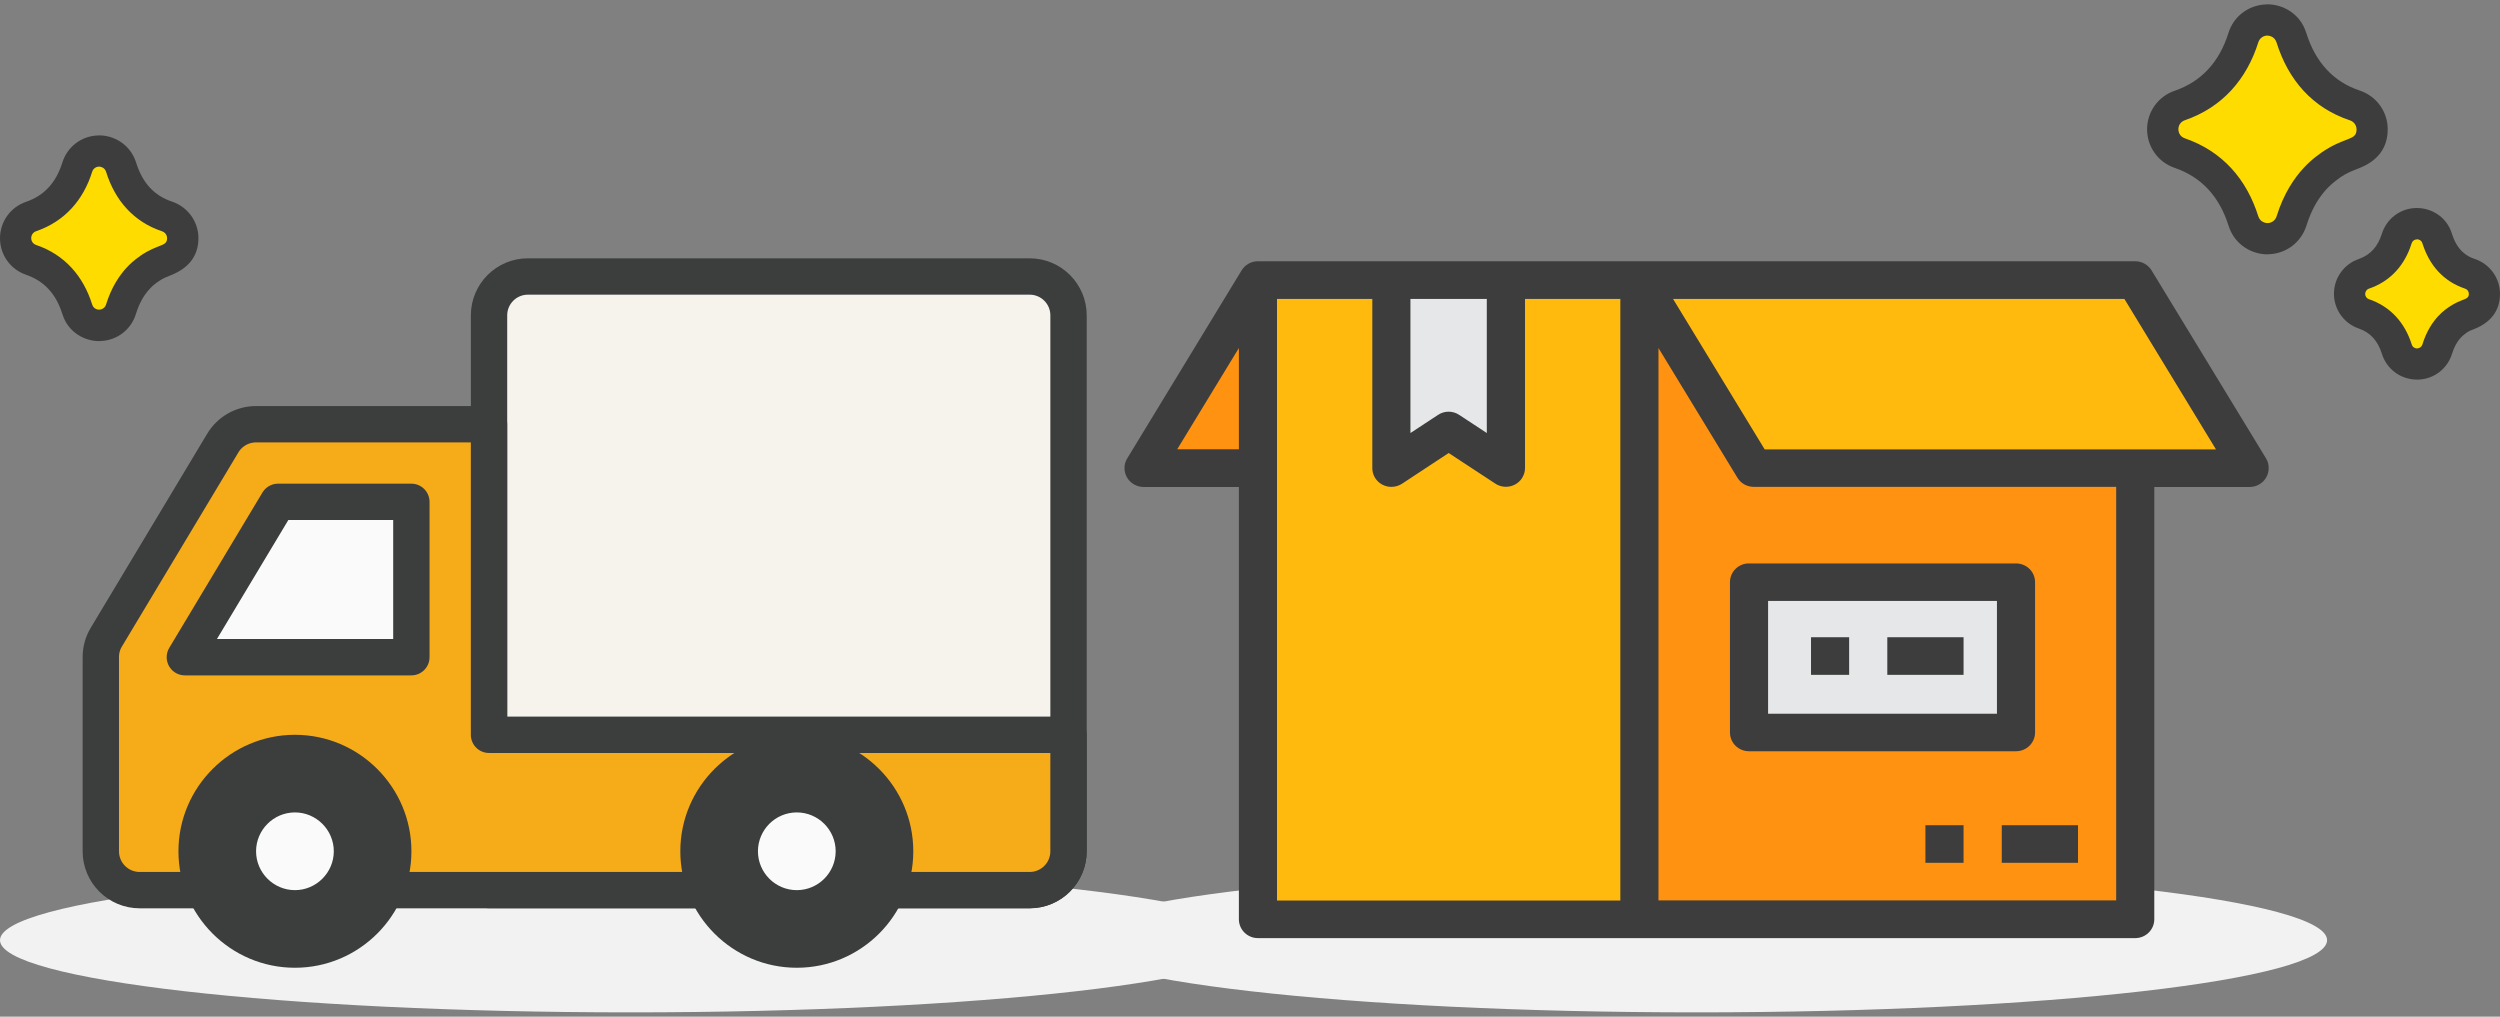 <svg width="300" height="122" viewBox="0 0 300 122" fill="none" xmlns="http://www.w3.org/2000/svg">
<rect x="0" y="0" width="300" height="122" fill="#808080" stroke="none"/>
<path d="M279.25 112.821C279.25 117.609 245.375 121.484 203.588 121.484C161.801 121.484 127.926 117.609 127.926 112.821C127.926 108.034 161.801 104.159 203.588 104.159C245.375 104.159 279.25 108.046 279.25 112.821Z" fill="#F2F2F2"/>
<path d="M151.324 112.821C151.324 117.609 117.449 121.484 75.662 121.484C33.875 121.484 0 117.609 0 112.821C0 108.034 33.875 104.159 75.662 104.159C117.449 104.159 151.324 108.046 151.324 112.821Z" fill="#F2F2F2"/>
<path d="M256.226 56.168V110.305H196.727V33.605L210.451 56.168H256.226Z" fill="#FF9210"/>
<path d="M196.726 33.605H150.951V110.293H196.726V33.605Z" fill="#FFBA0D"/>
<path d="M180.701 33.605V56.168L173.839 51.655L166.977 56.168V33.605H180.701Z" fill="#E6E7E8"/>
<path d="M150.951 33.605V56.168H137.227L150.951 33.605Z" fill="#FF9210"/>
<path d="M242.485 69.71H210.447V87.76H242.485V69.71Z" fill="#E6E7E8"/>
<path d="M256.226 33.605L269.964 56.168H256.226H210.451L196.727 33.605H256.226Z" fill="#FFBA0D"/>
<path d="M271.928 55.011L258.19 32.449C257.778 31.774 257.028 31.349 256.228 31.349H150.953C150.153 31.349 149.403 31.762 148.991 32.449L135.266 55.011C134.616 56.074 134.966 57.462 136.053 58.111C136.416 58.324 136.816 58.437 137.228 58.437H148.666V110.311C148.666 111.561 149.691 112.574 150.953 112.574H256.228C257.49 112.574 258.515 111.561 258.515 110.311V58.437H269.953C271.215 58.437 272.24 57.424 272.24 56.187C272.253 55.761 272.14 55.361 271.928 55.011ZM169.266 35.874H178.416V51.962L175.103 49.786C174.341 49.274 173.328 49.274 172.566 49.786L169.253 51.962V35.874H169.266ZM141.266 53.911L148.666 41.762V53.911H141.266ZM153.241 108.049V35.874H164.678V56.174C164.678 57.424 165.703 58.424 166.966 58.424C167.416 58.424 167.853 58.299 168.241 58.049L173.841 54.361L179.441 58.036C180.491 58.724 181.916 58.449 182.616 57.411C182.866 57.036 183.003 56.611 183.003 56.161V35.874H194.441V108.061H153.241V108.049ZM253.94 108.049H199.016V41.762L208.49 57.324C208.903 58.011 209.653 58.424 210.453 58.424H253.94V108.049ZM211.753 53.911L200.766 35.874H254.928L265.915 53.924H211.753V53.911Z" fill="#3D3D3D"/>
<path d="M249.361 99.025H240.211V103.537H249.361V99.025Z" fill="#3D3D3D"/>
<path d="M235.626 99.025H231.051V103.537H235.626V99.025Z" fill="#3D3D3D"/>
<path d="M207.596 69.862V87.9C207.596 89.15 208.621 90.15 209.883 90.15H241.92C243.183 90.15 244.208 89.137 244.208 87.9V69.862C244.208 68.612 243.183 67.612 241.92 67.612H209.883C208.621 67.6 207.596 68.612 207.596 69.862ZM212.171 72.112H239.633V85.65H212.171V72.112Z" fill="#3D3D3D"/>
<path d="M221.897 76.469H217.322V80.982H221.897V76.469Z" fill="#3D3D3D"/>
<path d="M235.627 76.469H226.477V80.982H235.627V76.469Z" fill="#3D3D3D"/>
<path d="M290.04 43.687C289.115 43.687 288.015 43.138 287.627 41.913C286.952 39.763 285.627 38.337 283.677 37.675C282.652 37.325 281.965 36.362 281.965 35.275C281.965 34.188 282.652 33.225 283.677 32.875C285.627 32.212 286.952 30.788 287.627 28.637C287.952 27.6 288.877 26.9 289.952 26.863C289.99 26.863 290.027 26.863 290.065 26.863C290.965 26.863 292.09 27.425 292.477 28.65C293.152 30.812 294.477 32.237 296.415 32.875C297.452 33.225 298.152 34.188 298.152 35.288C298.152 37.025 296.777 37.562 296.19 37.788C295.852 37.913 295.465 38.062 294.952 38.413C294.915 38.438 294.865 38.475 294.815 38.513C293.727 39.288 292.952 40.425 292.49 41.913C292.177 42.95 291.24 43.663 290.165 43.7C290.115 43.688 290.077 43.687 290.04 43.687Z" fill="#FFDC00"/>
<path d="M290.062 28.713C290.137 28.713 290.549 28.763 290.687 29.188C291.512 31.838 293.224 33.776 295.812 34.638C296.087 34.726 296.262 34.976 296.262 35.263C296.262 36.063 295.462 35.751 293.837 36.863C293.687 37.013 291.674 38.113 290.687 41.338C290.599 41.613 290.349 41.8 290.049 41.813C290.049 41.813 290.049 41.813 290.037 41.813C289.962 41.813 289.549 41.776 289.412 41.35C288.599 38.763 286.899 36.801 284.274 35.901C283.674 35.701 283.674 34.851 284.274 34.638C286.912 33.738 288.599 31.763 289.399 29.188C289.487 28.913 289.737 28.726 290.037 28.726C290.037 28.713 290.049 28.713 290.062 28.713ZM290.062 24.963C289.987 24.963 289.924 24.963 289.849 24.963C287.987 25.038 286.387 26.263 285.824 28.051C285.337 29.613 284.424 30.601 283.062 31.076C281.274 31.688 280.074 33.363 280.074 35.251C280.074 37.138 281.274 38.813 283.062 39.426C284.437 39.901 285.337 40.888 285.824 42.45C286.399 44.3 288.087 45.55 290.024 45.55C290.087 45.55 290.162 45.55 290.224 45.55C292.099 45.475 293.699 44.238 294.249 42.438C294.749 40.813 295.599 40.213 295.874 40.013C295.924 39.975 295.974 39.95 296.024 39.901C296.337 39.701 296.562 39.613 296.837 39.513C299.462 38.501 300.012 36.638 299.999 35.263C299.999 33.363 298.774 31.676 296.974 31.076C296.112 30.788 294.899 30.163 294.237 28.063C293.587 25.926 291.662 24.963 290.062 24.963Z" fill="#3D3D3D"/>
<path d="M272.065 28.658C271.002 28.658 269.665 27.995 269.202 26.545C267.915 22.433 265.34 19.683 261.565 18.383C260.327 17.958 259.527 16.833 259.527 15.533C259.527 14.22 260.327 13.095 261.565 12.67C265.34 11.37 267.915 8.633 269.202 4.52C269.59 3.295 270.69 2.458 271.977 2.408C272.027 2.408 272.065 2.408 272.102 2.408C273.165 2.408 274.502 3.07 274.965 4.533C276.265 8.695 278.827 11.433 282.59 12.683C283.827 13.095 284.652 14.245 284.652 15.545C284.652 17.62 283.077 18.22 282.14 18.583C281.515 18.82 280.727 19.12 279.702 19.82C279.64 19.87 279.565 19.92 279.477 19.995C277.365 21.495 275.852 23.695 274.965 26.545C274.577 27.783 273.477 28.62 272.19 28.67C272.152 28.658 272.115 28.658 272.065 28.658Z" fill="#FFDC00"/>
<path d="M272.1 4.27C272.238 4.27 272.938 4.345 273.175 5.07C274.6 9.632 277.525 12.957 282 14.445C282.463 14.595 282.788 15.032 282.788 15.532C282.788 16.92 281.4 16.37 278.613 18.282C278.35 18.545 274.9 20.432 273.188 25.97C273.038 26.445 272.6 26.77 272.1 26.77C272.1 26.77 272.1 26.77 272.075 26.77C271.938 26.77 271.238 26.695 271 25.97C269.6 21.507 266.688 18.145 262.175 16.595C261.15 16.245 261.15 14.782 262.175 14.432C266.713 12.87 269.613 9.482 271 5.07C271.15 4.595 271.588 4.27 272.088 4.27C272.075 4.27 272.088 4.27 272.1 4.27ZM272.1 0.52C272.025 0.52 271.95 0.52 271.875 0.533C269.813 0.62 268.025 1.97 267.413 3.958C266.313 7.47 264.138 9.807 260.95 10.895C258.975 11.57 257.65 13.432 257.65 15.52C257.65 17.607 258.975 19.47 260.963 20.145C264.15 21.232 266.325 23.57 267.425 27.082C268.175 29.457 270.3 30.52 272.075 30.52C272.15 30.52 272.225 30.52 272.3 30.507C274.375 30.42 276.15 29.057 276.775 27.07C277.913 23.382 279.925 21.957 280.575 21.482C280.663 21.42 280.75 21.357 280.838 21.282C281.638 20.745 282.238 20.52 282.813 20.295C283.825 19.907 286.538 18.857 286.525 15.507C286.525 13.395 285.175 11.533 283.175 10.87C280.025 9.82 277.863 7.495 276.75 3.945C276.013 1.583 273.888 0.52 272.1 0.52Z" fill="#3D3D3D"/>
<path d="M11.875 39.033C10.875 39.033 9.687 38.434 9.275 37.108C8.337 34.108 6.475 32.108 3.725 31.171C2.613 30.796 1.875 29.746 1.875 28.571C1.875 27.396 2.625 26.358 3.725 25.971C6.462 25.034 8.337 23.034 9.275 20.046C9.625 18.921 10.625 18.171 11.787 18.121C11.825 18.121 11.863 18.121 11.912 18.121C12.875 18.121 14.1 18.721 14.512 20.046C15.462 23.084 17.325 25.071 20.037 25.971C21.162 26.346 21.912 27.396 21.925 28.571C21.925 30.459 20.437 31.034 19.725 31.308C19.262 31.483 18.7 31.696 17.975 32.196C17.925 32.233 17.862 32.283 17.8 32.321C16.275 33.408 15.175 35.008 14.525 37.096C14.175 38.221 13.175 38.983 12.012 39.033C11.962 39.033 11.912 39.033 11.875 39.033Z" fill="#FFDC00"/>
<path d="M11.912 19.995C12.012 19.995 12.55 20.058 12.725 20.608C13.812 24.083 16.05 26.62 19.45 27.758C19.812 27.883 20.05 28.208 20.05 28.583C20.05 29.633 19 29.22 16.862 30.683C16.662 30.883 14.025 32.32 12.725 36.545C12.612 36.908 12.275 37.158 11.887 37.158C11.887 37.158 11.887 37.158 11.875 37.158C11.775 37.158 11.237 37.108 11.062 36.545C10 33.145 7.775 30.57 4.337 29.395C3.55 29.133 3.55 28.02 4.337 27.745C7.8 26.558 10.012 23.97 11.062 20.608C11.175 20.245 11.512 19.995 11.887 19.995C11.887 19.995 11.887 19.995 11.912 19.995ZM11.912 16.245C11.837 16.245 11.762 16.245 11.7 16.258C9.75 16.333 8.075 17.62 7.487 19.495C6.725 21.933 5.3 23.47 3.125 24.22C1.25 24.858 0 26.62 0 28.595C0 30.57 1.25 32.333 3.125 32.97C5.3 33.72 6.725 35.258 7.487 37.695C8.187 39.933 10.2 40.933 11.887 40.933C11.962 40.933 12.025 40.933 12.1 40.92C14.05 40.845 15.737 39.558 16.312 37.67C17.087 35.145 18.437 34.183 18.875 33.87C18.937 33.82 19.012 33.77 19.087 33.72C19.612 33.37 19.987 33.233 20.4 33.07C22.662 32.195 23.812 30.695 23.812 28.583C23.812 26.595 22.537 24.833 20.65 24.195C18.5 23.483 17.087 21.945 16.325 19.483C15.6 17.245 13.587 16.245 11.912 16.245Z" fill="#3D3D3D"/>
<path d="M58.684 37.844V106.805H123.561C126.137 106.805 128.224 104.718 128.224 102.141V37.844C128.224 35.267 126.137 33.18 123.561 33.18H63.347C60.771 33.18 58.684 35.267 58.684 37.844Z" fill="#F6F3ED"/>
<path d="M58.684 37.844V106.805H123.561C126.137 106.805 128.224 104.718 128.224 102.141V37.844C128.224 35.267 126.137 33.18 123.561 33.18H63.347C60.771 33.18 58.684 35.267 58.684 37.844Z" stroke="#3C3D3D" stroke-width="4.362" stroke-linecap="round" stroke-linejoin="round"/>
<path d="M58.681 88.176V50.907H30.726C29.09 50.907 27.57 51.77 26.732 53.174L12.755 76.466C12.317 77.187 12.098 78.012 12.098 78.862V102.154C12.098 104.73 14.185 106.817 16.761 106.817H123.559C126.135 106.817 128.222 104.73 128.222 102.154V88.176H58.681Z" fill="#F6AC19"/>
<path d="M58.681 88.176V50.907H30.726C29.09 50.907 27.57 51.77 26.732 53.174L12.755 76.466C12.317 77.187 12.098 78.012 12.098 78.862V102.154C12.098 104.73 14.185 106.817 16.761 106.817H123.559C126.135 106.817 128.222 104.73 128.222 102.154V88.176H58.681Z" stroke="#3C3D3D" stroke-width="4.362" stroke-linecap="round" stroke-linejoin="round"/>
<path d="M49.364 78.863H22.182L33.364 60.222H49.364V78.863Z" fill="#FAFAFB"/>
<path d="M49.364 78.863H22.182L33.364 60.222H49.364V78.863Z" stroke="#3C3D3D" stroke-width="4.362" stroke-linecap="round" stroke-linejoin="round"/>
<path d="M104.927 102.154C104.927 107.294 100.753 111.468 95.613 111.468C90.473 111.468 86.299 107.294 86.299 102.154C86.299 97.014 90.473 92.84 95.613 92.84C100.753 92.84 104.927 97.014 104.927 102.154Z" fill="#FAFAFB"/>
<path d="M81.639 102.154C81.639 94.45 87.912 88.176 95.616 88.176C103.32 88.176 109.594 94.45 109.594 102.154C109.594 109.858 103.32 116.131 95.616 116.131C87.912 116.131 81.639 109.858 81.639 102.154ZM90.953 102.154C90.953 104.717 93.04 106.817 95.616 106.817C98.193 106.817 100.28 104.717 100.28 102.154C100.28 99.59 98.193 97.49 95.616 97.49C93.04 97.49 90.953 99.59 90.953 102.154Z" fill="#3C3D3D"/>
<path d="M44.706 102.154C44.706 107.294 40.532 111.468 35.392 111.468C30.252 111.468 26.078 107.294 26.078 102.154C26.078 97.014 30.252 92.84 35.392 92.84C40.532 92.84 44.706 97.014 44.706 102.154Z" fill="#FAFAFB"/>
<path d="M21.414 102.154C21.414 94.45 27.688 88.176 35.392 88.176C43.096 88.176 49.37 94.45 49.37 102.154C49.37 109.858 43.096 116.131 35.392 116.131C27.688 116.131 21.414 109.858 21.414 102.154ZM30.728 102.154C30.728 104.717 32.828 106.817 35.392 106.817C37.955 106.817 40.055 104.717 40.055 102.154C40.055 99.59 37.955 97.49 35.392 97.49C32.828 97.49 30.728 99.59 30.728 102.154Z" fill="#3C3D3D"/>
</svg>
